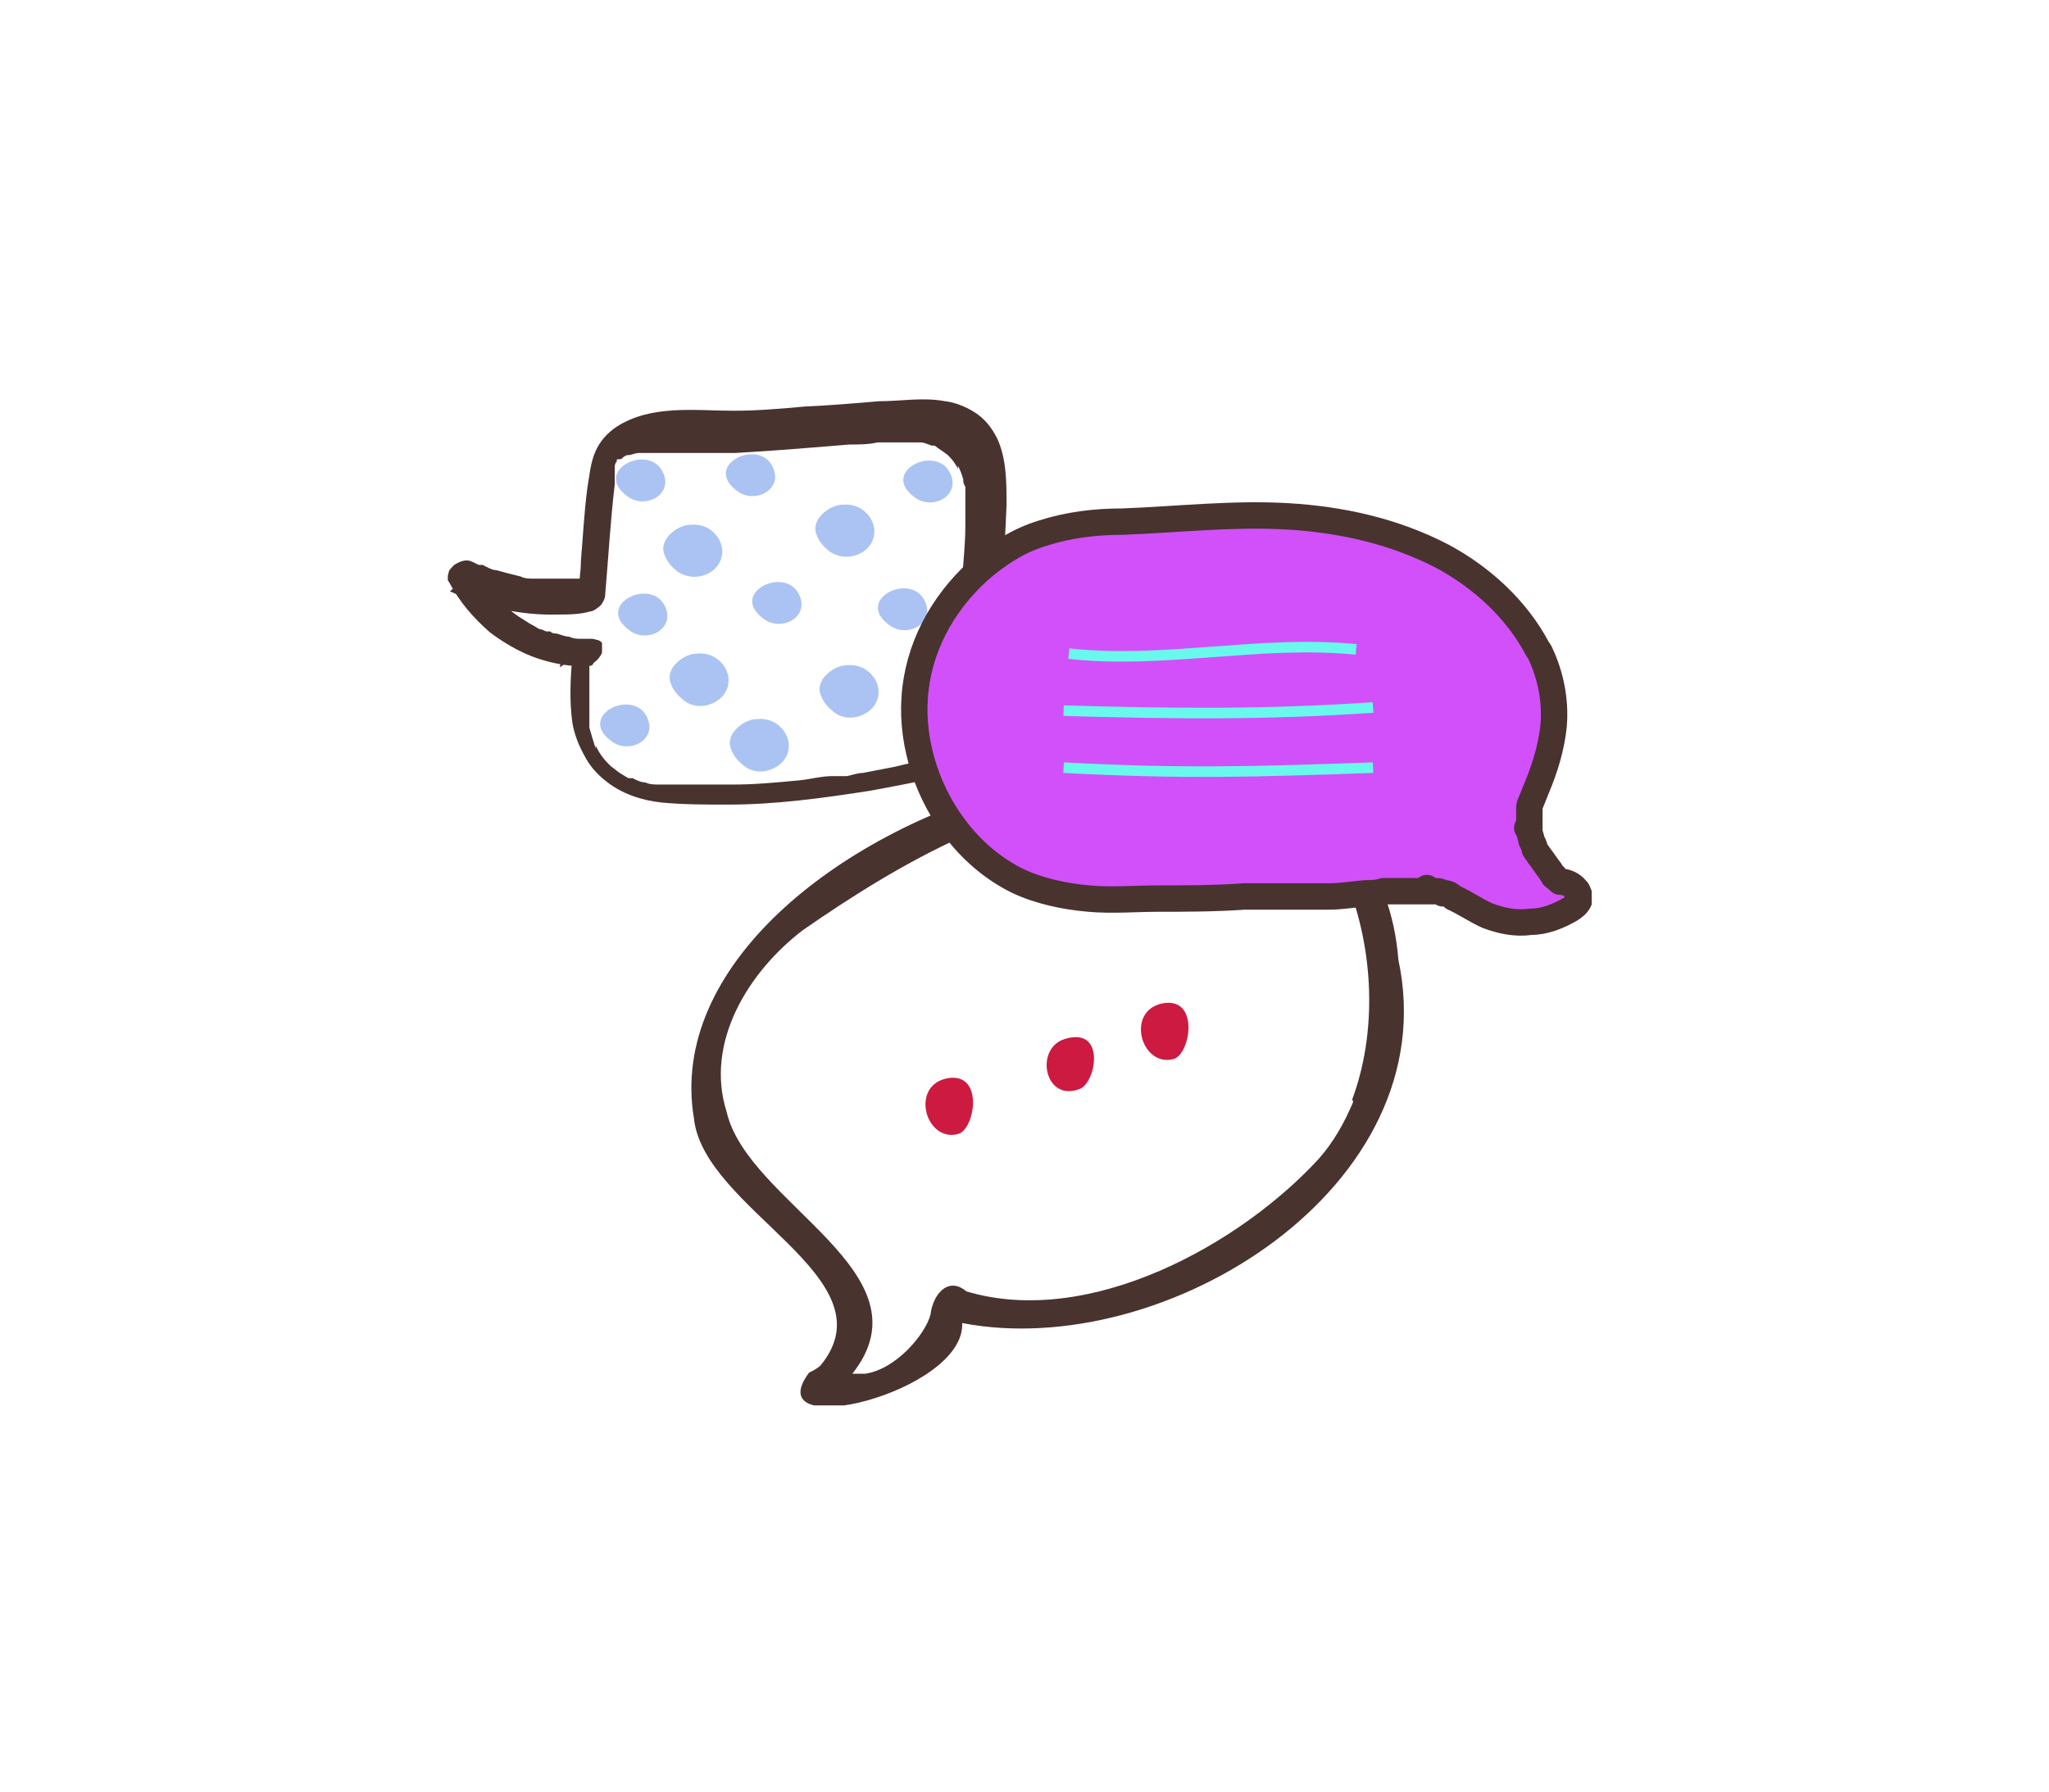 <?xml version="1.0" encoding="UTF-8"?>
<svg id="Ebene_1" xmlns="http://www.w3.org/2000/svg" xmlns:xlink="http://www.w3.org/1999/xlink" version="1.1" viewBox="0 0 194 169.7">
  <!-- Generator: Adobe Illustrator 29.3.0, SVG Export Plug-In . SVG Version: 2.1.0 Build 38)  -->
  <defs>
    <style>
      .st0, .st1 {
        fill: none;
      }

      .st2 {
        fill: #d250fa;
        stroke: #49332f;
        stroke-linecap: round;
        stroke-linejoin: round;
        stroke-width: 2.5px;
      }

      .st3 {
        fill: #49332f;
      }

      .st1 {
        stroke: #69f9ec;
        stroke-miterlimit: 10;
      }

      .st4 {
        fill: #aac3f2;
      }

      .st5 {
        fill: #cd1a40;
      }

      .st6 {
        clip-path: url(#clippath);
      }
    </style>
    <clipPath id="clippath">
      <rect class="st0" x="42.4" y="37.7" width="108.3" height="95.4"/>
    </clipPath>
  </defs>
  <g class="st6">
    <g>
      <path class="st3" d="M114.9,75.9h-.2.2Z"/>
      <path class="st3" d="M127.6,83.8s0,.2,0,0h0Z"/>
      <path class="st3" d="M77.7,129.2h0s.2-.2,0,0Z"/>
      <path class="st3" d="M76.6,129.9c-.3,0-.2,0,0,0h0Z"/>
      <path class="st3" d="M81.8,130.1h-.2.2Z"/>
      <path class="st3" d="M132.4,90.9c-2.8-35.3-71.5-13.7-66.7,15,.9,8.7,18.8,15.1,12,23.4h0c-.3.3-.7.5-1.1.7h0c-5,6.7,14.8,1.9,14.5-4.7,19.2,3.7,45.9-12.9,41.3-34.4h0ZM78.1,130.1h0q.1,0,0,0ZM80,130.3h-.2.2ZM102.5,122.5h0ZM128.1,104.4c-.8,1.9-1.8,3.7-3.2,5.3-7.4,8.1-21.7,16.1-33.4,12.6-1.8-1.5-3.2.4-3.4,2.2-.5,1.9-3.3,5.2-6.2,5.6h-.3c-.3,0-.6,0-.9,0,7.6-9.6-9.9-16.1-11.9-24.8-2.1-6.6,2.1-13.3,7.2-17.2,9.5-6.6,20.4-12.8,32.3-13.2,1,0,4.6.3,6.3.7,4.9,1.2,9.9,3.7,12.9,7.9h0c2.6,6.5,2.9,14.3.5,20.7h.1Z"/>
      <path class="st5" d="M100.8,98.4c3.9-1.2,3,4,1.5,4.7-3.4,1.4-4.4-3.8-1.5-4.7Z"/>
      <path class="st5" d="M89.8,102.1c3.4-.5,2.5,4.9.9,5.3-3.1.8-4.6-4.7-.9-5.3Z"/>
      <path class="st5" d="M110.2,95c3.4-.5,2.5,4.9.9,5.3-3.1.8-4.6-4.7-.9-5.3Z"/>
      <path class="st4" d="M86.6,47.1c1.7,1.3,4.5-.2,3.3-2.4-1.4-2.6-6.6,0-3.3,2.4Z"/>
      <path class="st4" d="M78.5,52.2h0c1,.7,2.3.7,3.3,0,1.1-.8,1.3-2.2.5-3.3-.6-.8-1.5-1.2-2.5-1.1-.9,0-1.8.6-2.3,1.3-.3.5-.4,1-.2,1.5.2.6.6,1.1,1.1,1.5h0ZM82,50.4h0Z"/>
      <path class="st4" d="M72.3,58.6c1.7,1.3,4.5-.2,3.3-2.4-1.4-2.6-6.6,0-3.3,2.4Z"/>
      <path class="st4" d="M59.6,59.7c1.7,1.3,4.5-.2,3.3-2.4-1.4-2.6-6.6,0-3.3,2.4Z"/>
      <path class="st4" d="M64.1,54.1h0c1,.7,2.3.7,3.3,0,1.1-.8,1.3-2.2.5-3.3-.6-.8-1.5-1.2-2.5-1.1-.9,0-1.8.6-2.3,1.3-.3.5-.4,1-.2,1.5.2.6.6,1.1,1.1,1.5h0ZM67.6,52.3h0Z"/>
      <path class="st4" d="M59.4,47c1.7,1.3,4.5-.2,3.3-2.4-1.4-2.6-6.6,0-3.3,2.4Z"/>
      <path class="st4" d="M69.8,46.5c1.7,1.3,4.5-.2,3.3-2.4-1.4-2.6-6.6,0-3.3,2.4Z"/>
      <path class="st4" d="M64.7,66.3h0c1,.8,2.3.7,3.3,0,1.1-.8,1.3-2.2.5-3.3-.6-.8-1.5-1.2-2.5-1.1-.9,0-1.8.6-2.3,1.3-.3.5-.4,1-.2,1.5.2.6.6,1.1,1.1,1.5h0ZM68.2,64.5h0Z"/>
      <path class="st4" d="M57.9,70.2c1.7,1.3,4.5-.2,3.3-2.4-1.4-2.6-6.6,0-3.3,2.4Z"/>
      <path class="st4" d="M84.2,59.2c1.7,1.3,4.5-.2,3.3-2.4-1.4-2.6-6.6,0-3.3,2.4Z"/>
      <path class="st4" d="M78.9,67.4h0c1,.8,2.3.7,3.3,0,1.1-.8,1.3-2.2.5-3.3-.6-.8-1.5-1.2-2.5-1.1-.9,0-1.8.6-2.3,1.3-.3.5-.4,1-.2,1.5.2.6.6,1.1,1.1,1.5h0Z"/>
      <path class="st4" d="M70.4,72.5h0c1,.8,2.3.7,3.3,0,1.1-.8,1.3-2.2.5-3.3-.6-.8-1.5-1.2-2.5-1.1-.9,0-1.8.6-2.3,1.3-.3.5-.4,1-.2,1.5.2.6.6,1.1,1.1,1.5h0Z"/>
      <path class="st4" d="M86.7,71.2c1.7,1.3,4.5-.2,3.3-2.4-1.4-2.6-6.6,0-3.3,2.4Z"/>
      <path class="st3" d="M54.2,62.1c-.2,2.1-.3,4.3,0,6.4.2,1.1.6,2.1,1.1,3,.5,1,1.2,1.8,2.1,2.5,1.5,1.2,3.4,1.8,5.2,2,2.1.2,4.2.2,6.3.2,4.5,0,8.9-.6,13.4-1.3,1.1-.2,2.2-.4,3.2-.6s2.1-.4,3.1-.8c1.2-.4,2.3-1,3.3-1.9.9-.9,1.5-1.9,1.9-3.1.3-1,.4-2,.4-3.1s.2-2.3.2-3.5c.2-2.4.3-4.7.5-7.1.2-2.3.3-4.7.4-7,0-2.1,0-4.4-.9-6.3-.5-1-1.2-1.9-2.2-2.5-.8-.5-1.8-.9-2.7-1-2.1-.4-4.2,0-6.3,0-2.3.2-4.7.4-7,.5-2.2.2-4.5.4-6.7.4-3.7,0-7.8-.6-11.1,1.5-.9.6-1.6,1.4-2,2.3-.5,1.1-.6,2.4-.8,3.6-.3,2.3-.4,4.5-.6,6.8,0,1.1-.2,2.2-.3,3.3.5-.5.9-1.1,1.4-1.6,0,0-.3,0,0,0h-4.9s-.2,0,0,0h-.7c-.4,0-.8,0-1.2-.2-.8-.2-1.6-.4-2.3-.6-.4,0-.9-.3-1.3-.5h0c-.2,0,.2,0,0,0h-.3c-.2,0-.4-.2-.7-.3-.6-.3-1.2,0-1.7.3-.2.2-.4.4-.5.6,0,.2-.3.7,0,1,1,1.9,2.3,3.4,3.9,4.8,1.6,1.2,3.4,2.2,5.3,2.7,1.1.3,2.3.5,3.5.5s.8-.2,1.1-.4.6-.6.7-.9v-.9c-.2-.3-.5-.3-.9-.4h-.6s0,0,0,0h-.4c-.4,0-.8,0-1.2-.2-.4,0-.8-.2-1.2-.3-.2,0-.4,0-.6-.2h-.4s-.4-.2-.5-.2c-.2,0-.4-.2-.6-.3-.4-.2-.7-.4-1-.6-.7-.4-1.3-.9-1.9-1.4l.2.2c-1.2-1-2.2-2.3-2.9-3.7v.3h0c-.8.6-1.6,1.2-2.4,1.9,3.2,1.5,6.7,2.3,10.2,2.2,1,0,2.1,0,3.1-.3.3,0,.8-.4,1-.6.2-.3.4-.6.4-1,.3-3.5.5-7,.9-10.4v-.9h0s0,.1,0,0v-.8h0c0-.3,0,0,0,0,0,0,0-.3.2-.5,0,0,.2-.3,0,0-.2.2,0,0,0,0v-.2s.2-.2,0,0,0,0,0,0h.4-.2s.3,0,.4-.2c0,0,.3-.2.4-.2,0,0-.4,0-.2,0h.3c.3,0,.6-.2,1-.2h.3-.2,9c3.6-.2,7.2-.5,10.8-.8.9,0,1.8,0,2.7-.2h3.1s.4,0,.2,0,0,0,0,0h.8c.3,0,.7.2,1,.3h.2c.2,0,.3.2.5.3.3.2.6.4.8.6l-.2-.2c.5.4.9.9,1.2,1.5v-.3c.2.4.4.9.5,1.3,0,.2,0,.4.2.7v.4c0,.2,0,0,0,0v3.2c0,2.2-.3,4.4-.4,6.6,0,2.2-.3,4.5-.4,6.7,0,1.1,0,2.2-.2,3.4v2.3h0v.2c0,.4-.2.8-.4,1.3,0-.4,0,0,0,0,0,0,0,.2-.2.3,0,0,0,.2-.2.3,0,0,.2-.3,0,0v.2s-.2.2-.2.3c-.3.3.3-.2,0,0,0,0-.2,0-.2.2,0,0-.2.2-.4.3,0,0,.4-.2,0,0h-.5c-.2,0-.5.2-.7.3h-.2s.3,0,0,0h-.4c-.2,0-.5,0-.7.2-.5,0-1,.2-1.5.3-1,.2-2.1.4-3.1.6-.5,0-1,.2-1.5.3h-1s.3,0,0,0h-.4c-1,0-2.1.3-3.1.4-2.1.2-4.2.4-6.3.4h-6.4s-.2,0,0,0h-.6c-.4,0-.9,0-1.3-.2-.4,0-.8-.2-1.2-.4-.3,0,.2,0,0,0h-.3c-.2,0-.4-.2-.6-.3-.4-.2-.7-.5-1.1-.8l.2.2c-.7-.6-1.3-1.3-1.7-2.2v.3c-.2-.6-.4-1.3-.6-2v-1q0,.1,0,0h0v-5.5c0-.3-.2-.6-.4-.8-.3-.2-.7-.2-1,0-.8.2-1.3.8-1.4,1.6h0l.9-.6.3-.5Z"/>
      <path class="st3" d="M145.6,62.5c-1.9-4-5.4-7.1-9.2-9.2-4.6-2.4-9.6-3.5-14.7-3.8-5.2-.3-10.4.3-15.6.5-2.6,0-5.1.3-7.6,1.1-2.3.7-4.3,2-6.1,3.6-3.4,3.1-5.7,7.3-6,12-.3,4.5,1.3,9.2,4.1,12.7,1.5,1.9,3.4,3.5,5.6,4.6,2.1,1,4.5,1.5,6.8,1.7,2.2.2,4.4,0,6.6,0s5.4,0,8.1-.2h8c1.2,0,2.3-.2,3.5-.3.5,0,1.1,0,1.7-.2h.4c.3,0-.3,0,0,0h4.3c-.5,0-.1,0,0,0h.4c.2,0,.5,0,.7.2h.2c.1,0,0,0-.1,0h.4c.3,0,.6.2.8.4,1.1.5,2.1,1.2,3.2,1.7,1.3.5,2.7.8,4.1.6,1.3,0,2.6-.5,3.8-1.2.3-.2.6-.4.8-.8.1-.3,0-.7-.2-1-.5-.6-1.5-.9-2.2-.5,0,0-.2,0,0,0,.3,0,.2,0,.1,0s.4,0,.4,0c-.3,0,.4,0,.3,0h0c-.2,0,.3,0,.3,0h-.3c-.2,0,.4.2.2,0h-.2c-.2-.2-.4-.4-.6-.6-.2-.2.2.2,0,0,0,0-.1,0-.2-.2-.1,0-.2-.2-.3-.4-.4-.5-.7-1-1.1-1.5-.1-.2-.3-.4-.4-.6v-.2h-.1c0-.2.2.3.1,0,0-.3-.2-.5-.3-.8,0-.3-.2-.6-.2-.9v-.4c0-.2,0,0,0,0v-1.8s0,.2,0,0v-.2s0-.3.1-.4c.2-.5.4-1,.6-1.5.8-1.9,1.4-3.9,1.6-5.9.2-2.4-.3-4.8-1.3-6.9-.4-.7-1.2-1.1-2-.9-.4,0-.8.3-1,.6s-.3.7-.2,1c.5,1,.9,2.1,1.1,3.2v.4s0-.3,0,0h0v3.6c0,.2,0-.3,0,0,0,.5-.2,1-.3,1.5-.3,1-.6,2-1,3-.5,1.1-.8,2.2-.9,3.5,0,1.2.3,2.4.8,3.5.5,1,1.2,2,1.9,2.9.5.6,1,1.2,1.6,1.7.8.6,2,1,3,.5-.5-.8-1.1-1.5-1.6-2.3-.2,0-.5.3-.7.4-.1,0-.2,0-.4.2h-.2c-.1,0,.4,0,0,0s-.5,0-.8.2h-.4s.4,0,.1,0h-1.2s.4,0,.1,0h-.5c-.3,0-.5,0-.8-.2.4,0,0,0,0,0-.2,0-.3,0-.5-.2-1-.5-2-1.1-3.1-1.6s-2.3-.8-3.6-.9c-2.2-.2-4.5,0-6.7.4-.5,0-1.1,0-1.6.2h-.6s.4,0,.2,0h-4.5c-2.7,0-5.5,0-8.2.2-2.4,0-4.8,0-7.2.2h-4.4c-.2,0,.4,0,.2,0h-.3c-.5,0-1-.2-1.5-.3-.5,0-1-.2-1.5-.4,0,0-.2,0,0,0h-.5c-.3,0-.5-.2-.8-.3-.2,0-.4-.2-.7-.3,0,0-.2,0-.3-.2h-.2c-.2,0,.3.2,0,0-.5-.3-.9-.6-1.3-1s-.4-.4-.7-.6c0,0-.2-.2-.3-.3h0c-.2-.3,0,0,0,0-.4-.4-.7-.8-1.1-1.2-.3-.4-.7-.8-.9-1.3-.3-.4-.6-.9-.8-1.4,0,.3,0,0,0,0,0,0,0-.2-.2-.3,0-.3-.2-.5-.4-.8-.2-.5-.4-1-.6-1.5s-.3-1-.4-1.5c0-.3,0-.5-.2-.8v-.2s0,.3,0,0v-.5c0-1-.2-2.1,0-3.2,0-.5,0-1.1.2-1.6,0,0,0-.2,0,0s0,0,0,0v-.4c0-.3,0-.5.2-.8.3-1,.7-2,1.1-3,0-.2.2-.4.3-.7v-.2c-.2.2,0,0,0,0,0,0,0-.2.2-.4.3-.5.6-.9.9-1.3s.7-.8,1-1.2c.2-.2.4-.4.5-.6,0,0,.2-.2.3-.3h0c.2-.3-.2.1,0,0,.8-.7,1.6-1.4,2.5-1.9,0,0,.2,0,.4-.2s0,0,0,0h.2c.3,0,.5-.3.8-.4.3,0,.5-.2.8-.3h.6c.3,0-.2,0,0,0,1.1-.3,2.2-.5,3.4-.7h1c-.4,0-.2,0,0,0h2.2c1.2,0,2.4,0,3.6-.2,2.6-.2,5.2-.4,7.8-.5h6c-.4,0-.2,0,0,0h1.5c1.3.2,2.5.4,3.7.7h.6s-.4,0-.1,0,.5.2.8.2c.5.2,1,.3,1.5.5s1,.4,1.4.6.5.2.7.3h.2c.2,0-.2,0,0,0s.3,0,.4.2c.9.5,1.8,1,2.6,1.6.2,0,.4.3.6.4,0,0,.2,0,.3.2,0,0,.4.3.2,0,.4.3.8.7,1.1,1,.7.7,1.4,1.5,2,2.3,0,0,.1.2.2.3v.2c.1,0,0-.2.1,0s.3.4.4.6c.3.4.5.9.7,1.3.3.7,1.3.8,2,.7.5,0,1.5-.5,1.1-1.2h0l-.3.5v-.3Z"/>
      <path class="st2" d="M136.4,84.4h.2-.2Z"/>
      <path class="st2" d="M89.8,69.8h0Z"/>
      <path class="st2" d="M99.1,81.8h0q-.2,0,0,0h0Z"/>
      <path class="st2" d="M149.2,84.2c-.3-.4-.9-.7-1.5-.7-.2-.2-.4-.3-.5-.5h-.1c-.1-.2-.2-.3-.3-.5-.4-.5-.7-1-1.1-1.5-.1-.2-.3-.4-.4-.6h0c0-.3-.2-.6-.3-.8,0-.3-.2-.6-.2-.9v-.4h0v-1.6s0,.2,0,0v-.2s0-.3.1-.4c.2-.5.4-1,.6-1.5.8-1.9,1.4-3.9,1.6-5.9.2-2.4-.3-4.8-1.3-6.9,0,0-.1-.2-.2-.3-2-3.8-5.3-6.8-9-8.8-4.6-2.4-9.6-3.5-14.7-3.8-5.2-.3-10.4.3-15.6.5-2.6,0-5.1.3-7.6,1.1-2.3.7-4.3,2-6.1,3.6-3.4,3.1-5.7,7.3-6,12-.3,4.5,1.3,9.2,4.1,12.7,1.5,1.9,3.4,3.5,5.6,4.6,2.1,1,4.5,1.5,6.8,1.7,2.2.2,4.4,0,6.6,0s5.4,0,8.1-.2h8c1.2,0,2.3-.2,3.5-.3.5,0,1.1,0,1.7-.2h4.9c.2,0,.5,0,.7.2h.2c.3,0,.6.2.8.4,1.1.5,2.1,1.2,3.2,1.7,1.3.5,2.7.8,4.1.6,1.3,0,2.6-.5,3.8-1.2.3-.2.6-.4.8-.8.1-.3,0-.7-.2-1h-.1ZM144.6,78.4h0ZM135.1,84.1h0Z"/>
      <path class="st1" d="M101.2,61.9c9,1,18.1-1.3,27.2-.4"/>
      <path class="st1" d="M100.7,67.3c10.1.3,19.2.4,29.3-.3"/>
      <path class="st1" d="M100.7,72.7c11.4.6,17.8.4,29.3,0"/>
    </g>
  </g>
</svg>